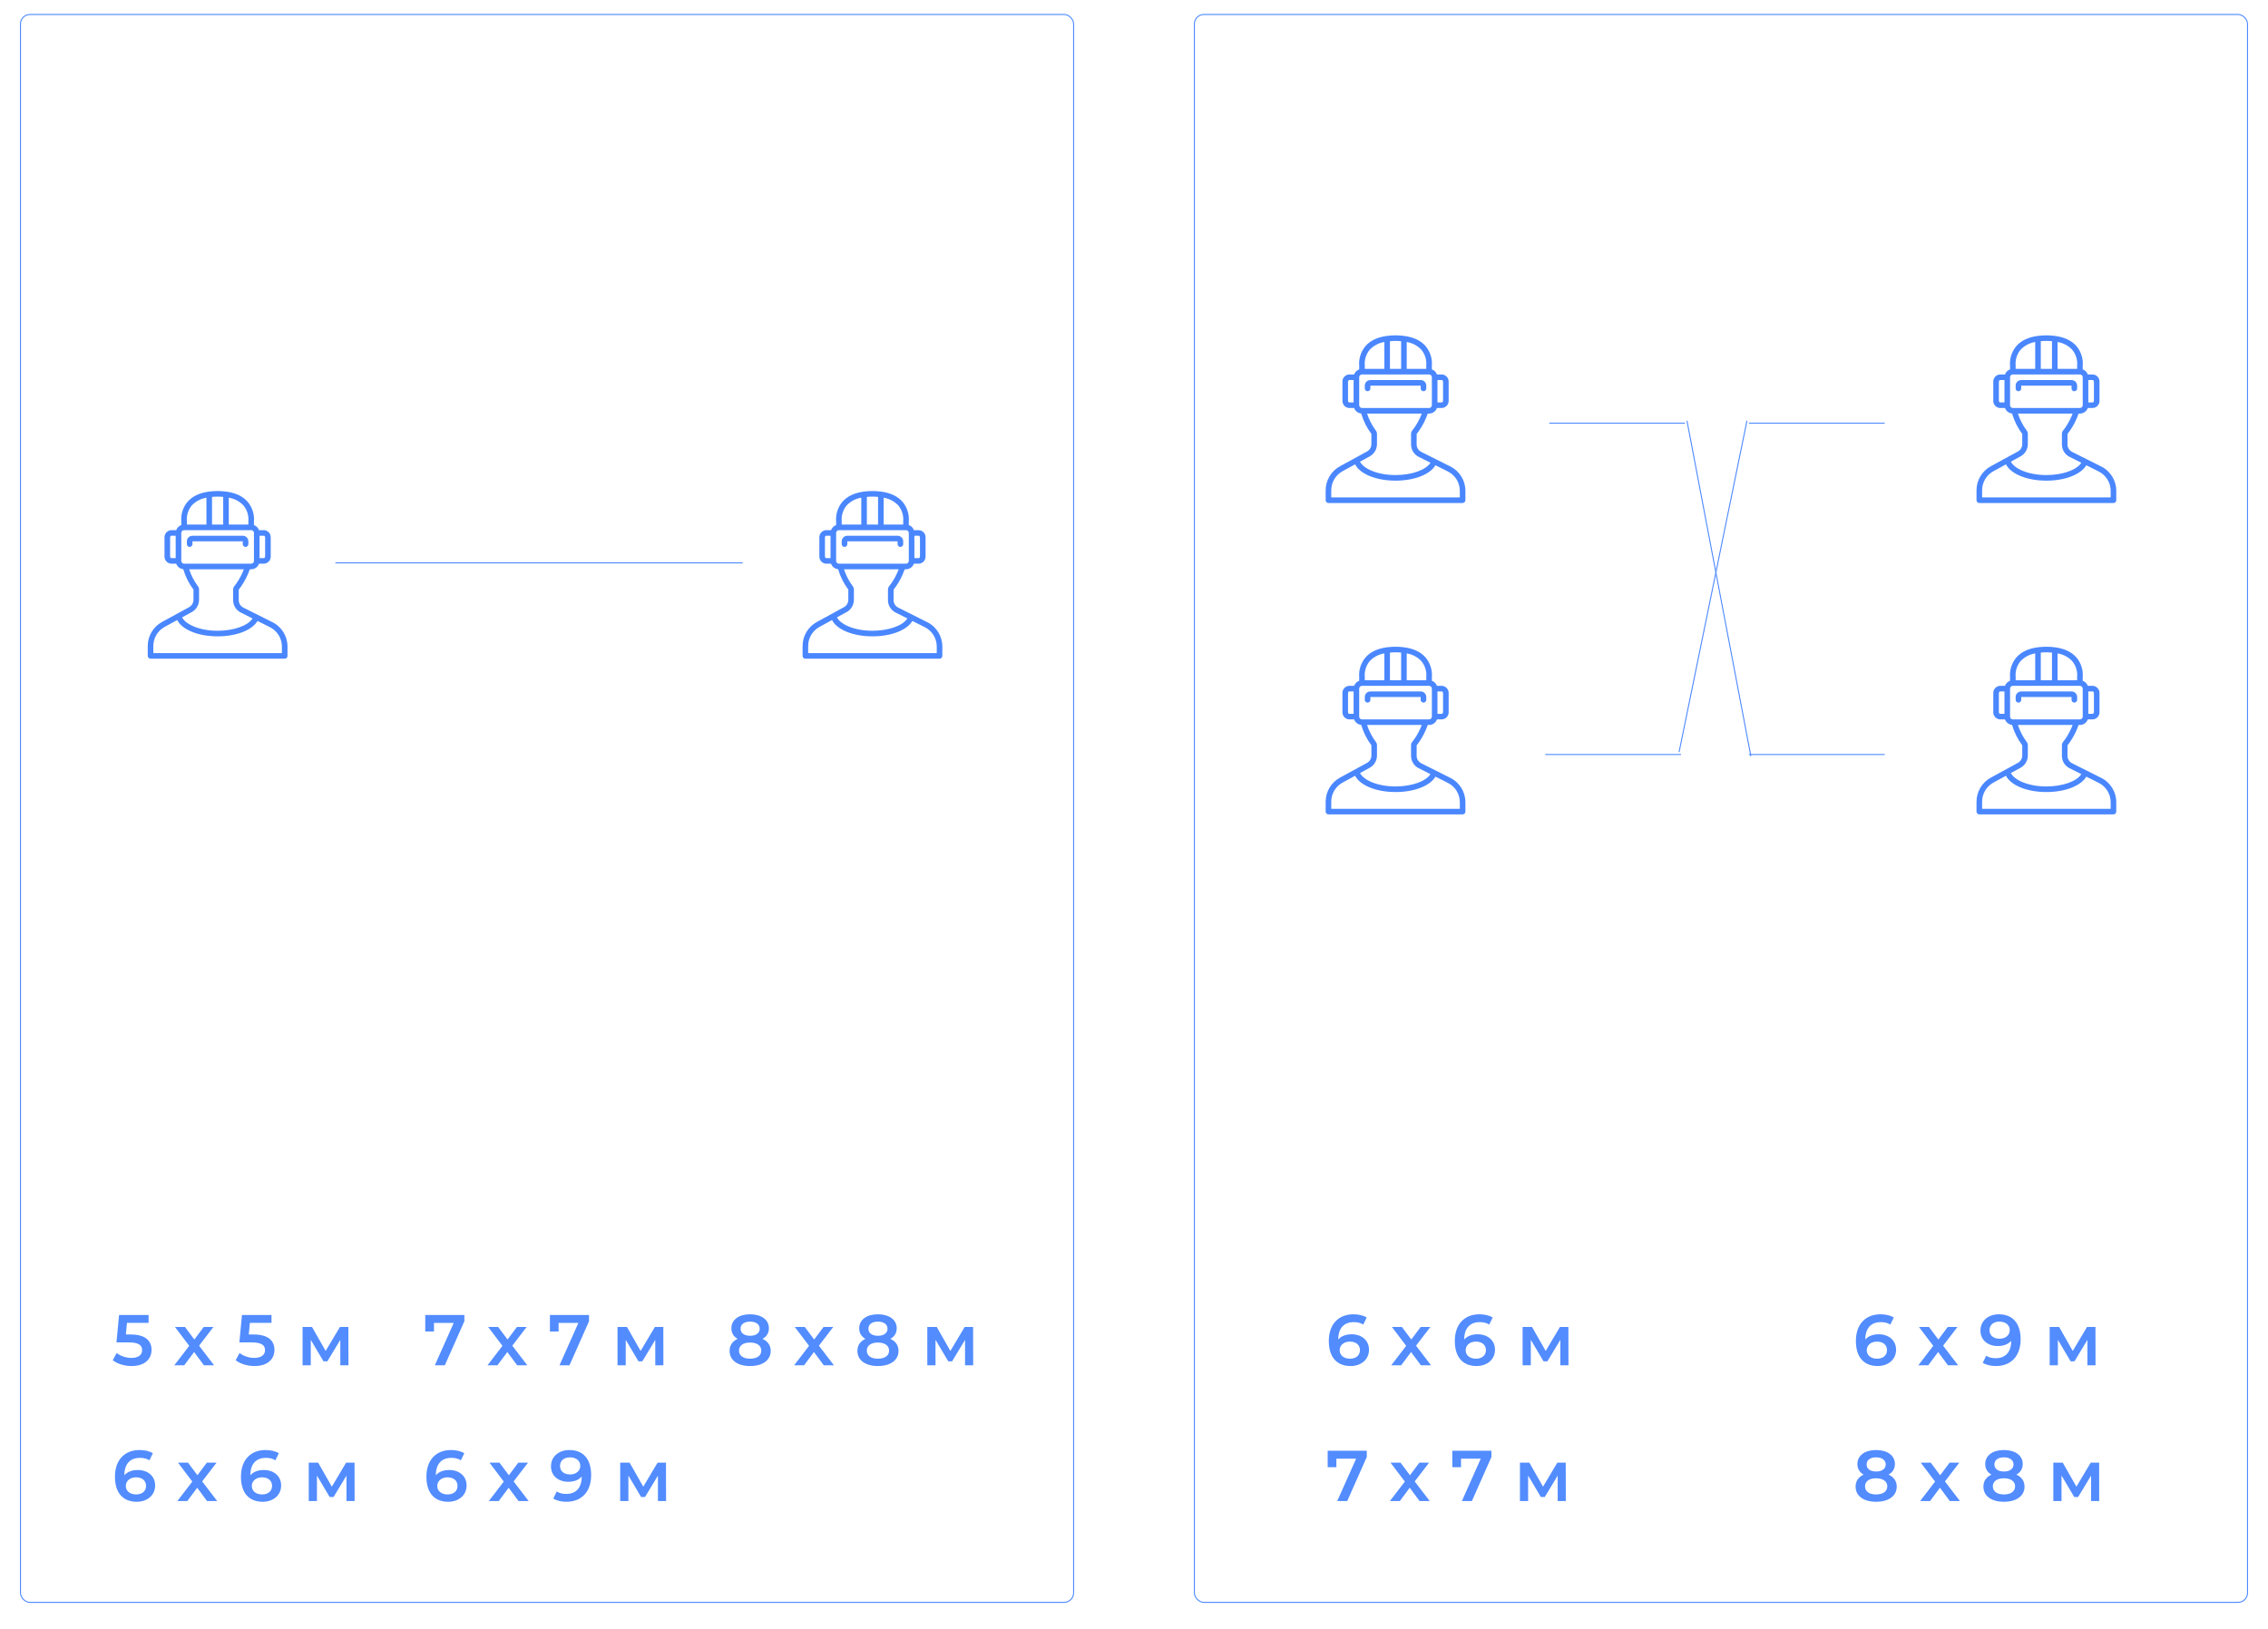 <?xml version="1.0" encoding="UTF-8"?> <svg xmlns="http://www.w3.org/2000/svg" width="2272" height="1632" viewBox="0 0 2272 1632" fill="none"> <g filter="url(#filter0_d)"> <rect x="1196.5" y="12.5" width="1055" height="1591" rx="9.5" stroke="#4A87FF"></rect> </g> <path d="M1330.02 1453.6V1470.09H1338.73V1461.52H1358.53L1339.59 1504H1349.6L1369.18 1459.86V1453.6H1330.02ZM1432.24 1504L1417.19 1484.34L1431.59 1465.55H1421.87L1412.44 1478.15L1403.01 1465.55H1393L1407.33 1484.49L1392.35 1504H1402.29L1412.22 1490.68L1422.09 1504H1432.24ZM1454.89 1453.6V1470.09H1463.6V1461.52H1483.4L1464.47 1504H1474.48L1494.06 1459.86V1453.6H1454.89ZM1568.56 1504L1568.49 1465.55H1560.07L1545.74 1489.6L1532.06 1465.55H1522.63V1504H1530.83V1478.44L1543.58 1499.97H1547.47L1560.43 1478.51V1504H1568.56Z" fill="#528CFF"></path> <path d="M1891.86 1477.5C1895.96 1475.27 1898.26 1471.67 1898.26 1466.92C1898.26 1458.28 1890.63 1452.88 1879.4 1452.88C1868.24 1452.88 1860.68 1458.28 1860.68 1466.92C1860.68 1471.67 1862.91 1475.27 1866.94 1477.5C1861.76 1479.88 1858.88 1483.98 1858.88 1489.53C1858.88 1498.89 1866.87 1504.72 1879.4 1504.72C1891.93 1504.72 1900.06 1498.89 1900.06 1489.53C1900.06 1483.98 1897.11 1479.88 1891.86 1477.5ZM1879.4 1460.22C1885.16 1460.22 1889.05 1462.82 1889.05 1467.35C1889.05 1471.67 1885.38 1474.41 1879.4 1474.41C1873.5 1474.41 1869.9 1471.67 1869.9 1467.35C1869.9 1462.82 1873.64 1460.22 1879.4 1460.22ZM1879.4 1497.38C1872.49 1497.38 1868.31 1494.35 1868.31 1489.24C1868.31 1484.27 1872.49 1481.18 1879.4 1481.18C1886.31 1481.18 1890.63 1484.27 1890.63 1489.24C1890.63 1494.35 1886.31 1497.38 1879.4 1497.38ZM1963.4 1504L1948.36 1484.34L1962.76 1465.55H1953.04L1943.6 1478.15L1934.17 1465.55H1924.16L1938.49 1484.49L1923.52 1504H1933.45L1943.39 1490.68L1953.25 1504H1963.4ZM2019.9 1477.5C2024 1475.27 2026.3 1471.67 2026.3 1466.92C2026.3 1458.28 2018.67 1452.88 2007.44 1452.88C1996.28 1452.88 1988.72 1458.28 1988.72 1466.92C1988.72 1471.67 1990.95 1475.27 1994.98 1477.5C1989.8 1479.88 1986.92 1483.98 1986.92 1489.53C1986.92 1498.89 1994.91 1504.72 2007.44 1504.72C2019.97 1504.72 2028.1 1498.89 2028.1 1489.53C2028.1 1483.98 2025.15 1479.88 2019.9 1477.5ZM2007.44 1460.22C2013.2 1460.22 2017.09 1462.82 2017.09 1467.35C2017.09 1471.67 2013.42 1474.41 2007.44 1474.41C2001.54 1474.41 1997.94 1471.67 1997.94 1467.35C1997.94 1462.82 2001.68 1460.22 2007.44 1460.22ZM2007.44 1497.38C2000.53 1497.38 1996.35 1494.35 1996.35 1489.24C1996.35 1484.27 2000.53 1481.18 2007.44 1481.18C2014.35 1481.18 2018.67 1484.27 2018.67 1489.24C2018.67 1494.35 2014.35 1497.38 2007.44 1497.38ZM2102.89 1504L2102.82 1465.55H2094.39L2080.07 1489.6L2066.39 1465.55H2056.95V1504H2065.16V1478.44L2077.91 1499.97H2081.79L2094.75 1478.51V1504H2102.89Z" fill="#528CFF"></path> <path d="M1689.76 117.92C1689.76 123.36 1687.46 128.064 1682.85 132.032C1681.44 133.248 1679.9 134.464 1678.24 135.68L1657.6 150.56H1689.76V164H1637.92V145.76L1672.48 120.8V116C1672.48 112.16 1670.56 110.24 1666.72 110.24H1639.84V96.8H1670.56C1677.28 96.8 1682.14 98.336 1685.15 101.408C1688.22 104.416 1689.76 109.28 1689.76 116V117.92ZM1731.51 113.12H1749.27L1730.07 164H1710.87L1691.66 113.12H1709.43L1720.47 147.68L1731.51 113.12ZM1802.07 117.92C1802.07 123.36 1799.77 128.064 1795.16 132.032C1793.75 133.248 1792.22 134.464 1790.55 135.68L1769.91 150.56H1802.07V164H1750.23V145.76L1784.79 120.8V116C1784.79 112.16 1782.87 110.24 1779.03 110.24H1752.15V96.8H1782.87C1789.59 96.8 1794.46 98.336 1797.46 101.408C1800.54 104.416 1802.07 109.28 1802.07 116V117.92Z" fill="white"></path> <path d="M1354.06 1336.9C1348.45 1336.9 1343.62 1338.62 1340.6 1342.15V1342.08C1340.6 1330.63 1346.58 1324.73 1356.08 1324.73C1359.61 1324.73 1362.92 1325.38 1365.66 1327.18L1369.11 1320.12C1365.73 1317.96 1360.9 1316.88 1355.86 1316.88C1341.25 1316.88 1331.17 1326.38 1331.17 1343.66C1331.17 1359.86 1339.23 1368.72 1352.98 1368.72C1363.28 1368.72 1371.42 1362.38 1371.42 1352.38C1371.42 1342.94 1364 1336.9 1354.06 1336.9ZM1352.48 1361.38C1345.78 1361.38 1342.04 1357.63 1342.04 1352.88C1342.04 1347.91 1346.22 1344.24 1352.26 1344.24C1358.38 1344.24 1362.34 1347.55 1362.34 1352.81C1362.34 1358.06 1358.31 1361.38 1352.48 1361.38ZM1433.58 1368L1418.53 1348.34L1432.93 1329.55H1423.21L1413.78 1342.15L1404.34 1329.55H1394.34L1408.66 1348.49L1393.69 1368H1403.62L1413.56 1354.68L1423.42 1368H1433.58ZM1480.27 1336.9C1474.66 1336.9 1469.83 1338.62 1466.81 1342.15V1342.08C1466.81 1330.63 1472.79 1324.73 1482.29 1324.73C1485.82 1324.73 1489.13 1325.38 1491.87 1327.18L1495.32 1320.12C1491.94 1317.96 1487.11 1316.88 1482.07 1316.88C1467.46 1316.88 1457.38 1326.38 1457.38 1343.66C1457.38 1359.86 1465.44 1368.72 1479.19 1368.72C1489.49 1368.72 1497.63 1362.38 1497.63 1352.38C1497.63 1342.94 1490.21 1336.9 1480.27 1336.9ZM1478.69 1361.38C1471.99 1361.38 1468.25 1357.63 1468.25 1352.88C1468.25 1347.91 1472.43 1344.24 1478.47 1344.24C1484.59 1344.24 1488.55 1347.55 1488.55 1352.81C1488.55 1358.06 1484.52 1361.38 1478.69 1361.38ZM1571.23 1368L1571.16 1329.55H1562.74L1548.41 1353.6L1534.73 1329.55H1525.3V1368H1533.51V1342.44L1546.25 1363.97H1550.14L1563.1 1342.51V1368H1571.23Z" fill="#528CFF"></path> <path d="M1882.06 1336.9C1876.45 1336.9 1871.62 1338.62 1868.6 1342.15V1342.08C1868.6 1330.63 1874.58 1324.73 1884.08 1324.73C1887.61 1324.73 1890.92 1325.38 1893.66 1327.18L1897.11 1320.12C1893.73 1317.96 1888.9 1316.88 1883.86 1316.88C1869.25 1316.88 1859.17 1326.38 1859.17 1343.66C1859.17 1359.86 1867.23 1368.72 1880.98 1368.72C1891.28 1368.72 1899.42 1362.38 1899.42 1352.38C1899.42 1342.94 1892 1336.9 1882.06 1336.9ZM1880.48 1361.38C1873.78 1361.38 1870.04 1357.63 1870.04 1352.88C1870.04 1347.91 1874.22 1344.24 1880.26 1344.24C1886.38 1344.24 1890.34 1347.55 1890.34 1352.81C1890.34 1358.06 1886.31 1361.38 1880.48 1361.38ZM1961.58 1368L1946.53 1348.34L1960.93 1329.55H1951.21L1941.78 1342.15L1932.34 1329.55H1922.34L1936.66 1348.49L1921.69 1368H1931.62L1941.56 1354.68L1951.42 1368H1961.58ZM2002.37 1316.88C1992.07 1316.88 1983.94 1323.22 1983.94 1333.22C1983.94 1342.66 1991.35 1348.7 2001.29 1348.7C2006.91 1348.7 2011.73 1346.98 2014.75 1343.45V1343.52C2014.75 1354.97 2008.78 1360.87 1999.27 1360.87C1995.75 1360.87 1992.43 1360.22 1989.7 1358.42L1986.24 1365.48C1989.63 1367.64 1994.45 1368.72 1999.49 1368.72C2014.11 1368.72 2024.19 1359.22 2024.19 1341.94C2024.19 1325.74 2016.12 1316.88 2002.37 1316.88ZM2003.09 1341.36C1996.97 1341.36 1993.01 1338.05 1993.01 1332.79C1993.01 1327.54 1997.04 1324.22 2002.87 1324.22C2009.57 1324.22 2013.31 1327.97 2013.31 1332.72C2013.31 1337.69 2009.14 1341.36 2003.09 1341.36ZM2099.23 1368L2099.16 1329.55H2090.74L2076.41 1353.6L2062.73 1329.55H2053.3V1368H2061.51V1342.44L2074.25 1363.97H2078.14L2091.1 1342.51V1368H2099.23Z" fill="#528CFF"></path> <g filter="url(#filter1_d)"> <line x1="1552" y1="422" x2="1688" y2="422" stroke="#4A87FF"></line> </g> <g filter="url(#filter2_d)"> <line x1="1548" y1="754" x2="1684" y2="754" stroke="#4A87FF"></line> </g> <g filter="url(#filter3_d)"> <line x1="1752" y1="422" x2="1888" y2="422" stroke="#4A87FF"></line> </g> <g filter="url(#filter4_d)"> <line x1="1752" y1="754" x2="1888" y2="754" stroke="#4A87FF"></line> </g> <g filter="url(#filter5_d)"> <line x1="1689.96" y1="419.626" x2="1753.96" y2="755.626" stroke="#4A87FF"></line> </g> <g filter="url(#filter6_d)"> <line x1="1682.04" y1="751.599" x2="1750.04" y2="419.599" stroke="#4A87FF"></line> </g> <path d="M1452.9 467.395L1423.72 452.746C1420.92 451.318 1419.14 448.436 1419.14 445.285L1419.18 434.76C1419.85 433.915 1420.58 432.953 1421.37 431.837C1425.14 426.474 1428.13 420.603 1430.26 414.4H1431.6C1435.15 414.389 1438.3 412.146 1439.48 408.8H1444.59C1448.49 408.516 1451.44 405.144 1451.2 401.239V382.76C1451.44 378.856 1448.49 375.484 1444.59 375.2H1439.48C1438.64 372.828 1436.77 370.961 1434.4 370.116V366.535C1434.99 359.339 1432.7 352.204 1428.04 346.694C1423.18 341.162 1415.94 337.786 1406.5 336.553C1406.46 336.552 1406.44 336.533 1406.4 336.533L1406.37 336.539C1400.81 335.82 1395.19 335.82 1389.63 336.539L1389.6 336.533C1389.57 336.533 1389.54 336.551 1389.51 336.552C1380.05 337.784 1372.8 341.163 1367.95 346.7C1363.28 352.209 1361 359.345 1361.6 366.538V370.116C1359.23 370.962 1357.36 372.828 1356.52 375.2H1351.41C1347.51 375.484 1344.56 378.856 1344.8 382.761V401.24C1344.56 405.145 1347.51 408.516 1351.41 408.8H1356.52C1357.61 411.858 1360.37 414.009 1363.6 414.319C1365.75 421.687 1369.21 428.608 1373.81 434.755V444.976C1373.81 448.063 1372.12 450.904 1369.41 452.378L1342.22 467.244C1333.45 472.059 1327.99 481.277 1328 491.288V501.2C1328 501.942 1328.29 502.655 1328.82 503.18C1329.34 503.705 1330.06 504 1330.8 504H1465.2C1465.94 504 1466.65 503.705 1467.18 503.18C1467.7 502.655 1468 501.943 1468 501.2V491.875C1468.04 481.507 1462.19 472.016 1452.9 467.395ZM1440 380.8H1444.59C1444.94 380.8 1445.6 381.563 1445.6 382.76V401.239C1445.6 402.437 1444.94 403.2 1444.59 403.2H1440V380.8ZM1356 403.2H1351.41C1351.06 403.2 1350.4 402.437 1350.4 401.239V382.76C1350.4 381.563 1351.06 380.8 1351.41 380.8H1356V403.2ZM1409.2 342.674C1414.76 343.572 1419.88 346.261 1423.78 350.331C1427.44 354.702 1429.25 360.329 1428.82 366.015C1428.81 366.136 1428.8 366.257 1428.8 366.379V369.6H1409.2V342.674ZM1392.4 341.867C1394.19 341.709 1396.03 341.6 1398 341.6C1399.97 341.6 1401.81 341.709 1403.6 341.867V369.6H1392.4V341.867H1392.4ZM1372.21 350.336C1376.11 346.261 1381.23 343.57 1386.8 342.673V369.6H1367.2V366.379C1367.2 366.26 1367.19 366.141 1367.18 366.023C1366.74 360.338 1368.55 354.709 1372.21 350.336ZM1361.6 406V378C1361.6 376.454 1362.85 375.201 1364.4 375.2H1431.6C1433.14 375.202 1434.4 376.454 1434.4 378V406C1434.4 407.545 1433.14 408.798 1431.6 408.8H1364.4C1362.85 408.798 1361.6 407.545 1361.6 406ZM1372.09 457.294C1376.61 454.841 1379.41 450.113 1379.41 444.975V434.754C1379.41 433.527 1379 432.334 1378.26 431.358C1374.43 426.223 1371.46 420.494 1369.48 414.4H1424.28C1422.39 419.43 1419.88 424.201 1416.8 428.599C1416.08 429.616 1415.4 430.502 1414.83 431.227C1414 432.225 1413.54 433.484 1413.54 434.784V445.284C1413.51 450.564 1416.49 455.4 1421.22 457.753L1432.98 463.66C1428.53 470.823 1414.26 475.999 1398 475.999C1379.32 475.999 1365.79 469.346 1362.43 462.575L1372.09 457.294ZM1333.6 498.399V491.287C1333.59 483.323 1337.93 475.988 1344.91 472.155L1357.51 465.269C1362.36 474.905 1378.46 481.599 1398 481.599C1416.88 481.599 1432.59 475.384 1437.99 466.174L1450.39 472.398C1457.78 476.076 1462.43 483.627 1462.4 491.875V498.399H1333.6Z" fill="#4A87FF"></path> <path d="M1423.2 380.8H1372.8C1369.71 380.803 1367.2 383.309 1367.2 386.4V389.2C1367.2 390.746 1368.45 392 1370 392C1371.55 392 1372.8 390.746 1372.8 389.2V386.4H1423.2V389.2C1423.2 390.746 1424.45 392 1426 392C1427.55 392 1428.8 390.746 1428.8 389.2V386.4C1428.8 383.309 1426.29 380.803 1423.2 380.8Z" fill="#4A87FF"></path> <path d="M2104.9 467.395L2075.72 452.746C2072.92 451.318 2071.14 448.436 2071.14 445.285L2071.18 434.76C2071.85 433.915 2072.58 432.953 2073.37 431.837C2077.14 426.474 2080.13 420.603 2082.26 414.4H2083.6C2087.15 414.389 2090.3 412.146 2091.48 408.8H2096.59C2100.49 408.516 2103.44 405.144 2103.2 401.239V382.76C2103.44 378.856 2100.49 375.484 2096.59 375.2H2091.48C2090.64 372.828 2088.77 370.961 2086.4 370.116V366.535C2086.99 359.339 2084.7 352.204 2080.04 346.694C2075.18 341.162 2067.94 337.786 2058.5 336.553C2058.46 336.552 2058.44 336.533 2058.4 336.533L2058.37 336.539C2052.81 335.82 2047.19 335.82 2041.63 336.539L2041.6 336.533C2041.57 336.533 2041.54 336.551 2041.51 336.552C2032.05 337.784 2024.8 341.163 2019.95 346.7C2015.28 352.209 2013 359.345 2013.6 366.538V370.116C2011.23 370.962 2009.36 372.828 2008.52 375.2H2003.41C1999.51 375.484 1996.56 378.856 1996.8 382.761V401.24C1996.56 405.145 1999.51 408.516 2003.41 408.8H2008.52C2009.61 411.858 2012.37 414.009 2015.6 414.319C2017.75 421.687 2021.21 428.608 2025.81 434.755V444.976C2025.81 448.063 2024.12 450.904 2021.41 452.378L1994.22 467.244C1985.45 472.059 1979.99 481.277 1980 491.288V501.2C1980 501.942 1980.29 502.655 1980.82 503.18C1981.34 503.705 1982.06 504 1982.8 504H2117.2C2117.94 504 2118.65 503.705 2119.18 503.18C2119.7 502.655 2120 501.943 2120 501.2V491.875C2120.04 481.507 2114.19 472.016 2104.9 467.395ZM2092 380.8H2096.59C2096.94 380.8 2097.6 381.563 2097.6 382.76V401.239C2097.6 402.437 2096.94 403.2 2096.59 403.2H2092V380.8ZM2008 403.2H2003.41C2003.06 403.2 2002.4 402.437 2002.4 401.239V382.76C2002.4 381.563 2003.06 380.8 2003.41 380.8H2008V403.2ZM2061.2 342.674C2066.76 343.572 2071.88 346.261 2075.78 350.331C2079.44 354.702 2081.25 360.329 2080.82 366.015C2080.81 366.136 2080.8 366.257 2080.8 366.379V369.6H2061.2V342.674ZM2044.4 341.867C2046.19 341.709 2048.03 341.6 2050 341.6C2051.97 341.6 2053.81 341.709 2055.6 341.867V369.6H2044.4V341.867H2044.4ZM2024.21 350.336C2028.11 346.261 2033.23 343.57 2038.8 342.673V369.6H2019.2V366.379C2019.2 366.26 2019.19 366.141 2019.18 366.023C2018.74 360.338 2020.55 354.709 2024.21 350.336ZM2013.6 406V378C2013.6 376.454 2014.85 375.201 2016.4 375.2H2083.6C2085.14 375.202 2086.4 376.454 2086.4 378V406C2086.4 407.545 2085.14 408.798 2083.6 408.8H2016.4C2014.85 408.798 2013.6 407.545 2013.6 406ZM2024.09 457.294C2028.61 454.841 2031.41 450.113 2031.41 444.975V434.754C2031.41 433.527 2031 432.334 2030.26 431.358C2026.43 426.223 2023.46 420.494 2021.48 414.4H2076.28C2074.39 419.43 2071.88 424.201 2068.8 428.599C2068.08 429.616 2067.4 430.502 2066.83 431.227C2066 432.225 2065.54 433.484 2065.54 434.784V445.284C2065.51 450.564 2068.49 455.4 2073.22 457.753L2084.98 463.66C2080.53 470.823 2066.26 475.999 2050 475.999C2031.32 475.999 2017.79 469.346 2014.43 462.575L2024.09 457.294ZM1985.6 498.399V491.287C1985.59 483.323 1989.93 475.988 1996.91 472.155L2009.51 465.269C2014.36 474.905 2030.46 481.599 2050 481.599C2068.88 481.599 2084.59 475.384 2089.99 466.174L2102.39 472.398C2109.78 476.076 2114.43 483.627 2114.4 491.875V498.399H1985.6Z" fill="#4A87FF"></path> <path d="M2075.2 380.8H2024.8C2021.71 380.803 2019.2 383.309 2019.2 386.4V389.2C2019.2 390.746 2020.45 392 2022 392C2023.55 392 2024.8 390.746 2024.8 389.2V386.4H2075.2V389.2C2075.2 390.746 2076.45 392 2078 392C2079.55 392 2080.8 390.746 2080.8 389.2V386.4C2080.8 383.309 2078.29 380.803 2075.2 380.8Z" fill="#4A87FF"></path> <path d="M1452.9 779.395L1423.72 764.746C1420.92 763.318 1419.14 760.436 1419.14 757.285L1419.18 746.76C1419.85 745.915 1420.58 744.953 1421.37 743.837C1425.14 738.474 1428.13 732.603 1430.26 726.4H1431.6C1435.15 726.389 1438.3 724.146 1439.48 720.8H1444.59C1448.49 720.516 1451.44 717.144 1451.2 713.239V694.76C1451.44 690.856 1448.49 687.484 1444.59 687.2H1439.48C1438.64 684.828 1436.77 682.961 1434.4 682.116V678.535C1434.99 671.339 1432.7 664.204 1428.04 658.694C1423.18 653.162 1415.94 649.786 1406.5 648.553C1406.46 648.552 1406.44 648.533 1406.4 648.533L1406.37 648.539C1400.81 647.82 1395.19 647.82 1389.63 648.539L1389.6 648.533C1389.57 648.533 1389.54 648.551 1389.51 648.552C1380.05 649.784 1372.8 653.163 1367.95 658.7C1363.28 664.209 1361 671.345 1361.6 678.538V682.116C1359.23 682.962 1357.36 684.828 1356.52 687.2H1351.41C1347.51 687.484 1344.56 690.856 1344.8 694.761V713.24C1344.56 717.145 1347.51 720.516 1351.41 720.8H1356.52C1357.61 723.858 1360.37 726.009 1363.6 726.319C1365.75 733.687 1369.21 740.608 1373.81 746.755V756.976C1373.81 760.063 1372.12 762.904 1369.41 764.378L1342.22 779.244C1333.45 784.059 1327.99 793.277 1328 803.288V813.2C1328 813.942 1328.29 814.655 1328.82 815.18C1329.34 815.705 1330.06 816 1330.8 816H1465.2C1465.94 816 1466.65 815.705 1467.18 815.18C1467.7 814.655 1468 813.943 1468 813.2V803.875C1468.04 793.507 1462.19 784.016 1452.9 779.395ZM1440 692.8H1444.59C1444.94 692.8 1445.6 693.563 1445.6 694.76V713.239C1445.6 714.437 1444.94 715.2 1444.59 715.2H1440V692.8ZM1356 715.2H1351.41C1351.06 715.2 1350.4 714.437 1350.4 713.239V694.76C1350.4 693.563 1351.06 692.8 1351.41 692.8H1356V715.2ZM1409.2 654.674C1414.76 655.572 1419.88 658.261 1423.78 662.331C1427.44 666.702 1429.25 672.329 1428.82 678.015C1428.81 678.136 1428.8 678.257 1428.8 678.379V681.6H1409.2V654.674ZM1392.4 653.867C1394.19 653.709 1396.03 653.6 1398 653.6C1399.97 653.6 1401.81 653.709 1403.6 653.867V681.6H1392.4V653.867H1392.4ZM1372.21 662.336C1376.11 658.261 1381.23 655.57 1386.8 654.673V681.6H1367.2V678.379C1367.2 678.26 1367.19 678.141 1367.18 678.023C1366.74 672.338 1368.55 666.709 1372.21 662.336ZM1361.6 718V690C1361.6 688.454 1362.85 687.201 1364.4 687.2H1431.6C1433.14 687.202 1434.4 688.454 1434.4 690V718C1434.4 719.545 1433.14 720.798 1431.6 720.8H1364.4C1362.85 720.798 1361.6 719.545 1361.6 718ZM1372.09 769.294C1376.61 766.841 1379.41 762.113 1379.41 756.975V746.754C1379.41 745.527 1379 744.334 1378.26 743.358C1374.43 738.223 1371.46 732.494 1369.48 726.4H1424.28C1422.39 731.43 1419.88 736.201 1416.8 740.599C1416.08 741.616 1415.4 742.502 1414.83 743.227C1414 744.225 1413.54 745.484 1413.54 746.784V757.284C1413.51 762.564 1416.49 767.4 1421.22 769.753L1432.98 775.66C1428.53 782.823 1414.26 787.999 1398 787.999C1379.32 787.999 1365.79 781.346 1362.43 774.575L1372.09 769.294ZM1333.6 810.399V803.287C1333.59 795.323 1337.93 787.988 1344.91 784.155L1357.51 777.269C1362.36 786.905 1378.46 793.599 1398 793.599C1416.88 793.599 1432.59 787.384 1437.99 778.174L1450.39 784.398C1457.78 788.076 1462.43 795.627 1462.4 803.875V810.399H1333.6Z" fill="#4A87FF"></path> <path d="M1423.2 692.8H1372.8C1369.71 692.803 1367.2 695.309 1367.2 698.4V701.2C1367.2 702.746 1368.45 704 1370 704C1371.55 704 1372.8 702.746 1372.8 701.2V698.4H1423.2V701.2C1423.2 702.746 1424.45 704 1426 704C1427.55 704 1428.8 702.746 1428.8 701.2V698.4C1428.8 695.309 1426.29 692.803 1423.2 692.8Z" fill="#4A87FF"></path> <path d="M2104.9 779.395L2075.72 764.746C2072.92 763.318 2071.14 760.436 2071.14 757.285L2071.18 746.76C2071.85 745.915 2072.58 744.953 2073.37 743.837C2077.14 738.474 2080.13 732.603 2082.26 726.4H2083.6C2087.15 726.389 2090.3 724.146 2091.48 720.8H2096.59C2100.49 720.516 2103.44 717.144 2103.2 713.239V694.76C2103.44 690.856 2100.49 687.484 2096.59 687.2H2091.48C2090.64 684.828 2088.77 682.961 2086.4 682.116V678.535C2086.99 671.339 2084.7 664.204 2080.04 658.694C2075.18 653.162 2067.94 649.786 2058.5 648.553C2058.46 648.552 2058.44 648.533 2058.4 648.533L2058.37 648.539C2052.81 647.82 2047.19 647.82 2041.63 648.539L2041.6 648.533C2041.57 648.533 2041.54 648.551 2041.51 648.552C2032.05 649.784 2024.8 653.163 2019.95 658.7C2015.28 664.209 2013 671.345 2013.6 678.538V682.116C2011.23 682.962 2009.36 684.828 2008.52 687.2H2003.41C1999.51 687.484 1996.56 690.856 1996.8 694.761V713.24C1996.56 717.145 1999.51 720.516 2003.41 720.8H2008.52C2009.61 723.858 2012.37 726.009 2015.6 726.319C2017.75 733.687 2021.21 740.608 2025.81 746.755V756.976C2025.81 760.063 2024.12 762.904 2021.41 764.378L1994.22 779.244C1985.45 784.059 1979.99 793.277 1980 803.288V813.2C1980 813.942 1980.29 814.655 1980.82 815.18C1981.34 815.705 1982.06 816 1982.8 816H2117.2C2117.94 816 2118.65 815.705 2119.18 815.18C2119.7 814.655 2120 813.943 2120 813.2V803.875C2120.04 793.507 2114.19 784.016 2104.9 779.395ZM2092 692.8H2096.59C2096.94 692.8 2097.6 693.563 2097.6 694.76V713.239C2097.6 714.437 2096.94 715.2 2096.59 715.2H2092V692.8ZM2008 715.2H2003.41C2003.06 715.2 2002.4 714.437 2002.4 713.239V694.76C2002.4 693.563 2003.06 692.8 2003.41 692.8H2008V715.2ZM2061.2 654.674C2066.76 655.572 2071.88 658.261 2075.78 662.331C2079.44 666.702 2081.25 672.329 2080.82 678.015C2080.81 678.136 2080.8 678.257 2080.8 678.379V681.6H2061.2V654.674ZM2044.4 653.867C2046.19 653.709 2048.03 653.6 2050 653.6C2051.97 653.6 2053.81 653.709 2055.6 653.867V681.6H2044.4V653.867H2044.4ZM2024.21 662.336C2028.11 658.261 2033.23 655.57 2038.8 654.673V681.6H2019.2V678.379C2019.2 678.26 2019.19 678.141 2019.18 678.023C2018.74 672.338 2020.55 666.709 2024.21 662.336ZM2013.6 718V690C2013.6 688.454 2014.85 687.201 2016.4 687.2H2083.6C2085.14 687.202 2086.4 688.454 2086.4 690V718C2086.4 719.545 2085.14 720.798 2083.6 720.8H2016.4C2014.85 720.798 2013.6 719.545 2013.6 718ZM2024.09 769.294C2028.61 766.841 2031.41 762.113 2031.41 756.975V746.754C2031.41 745.527 2031 744.334 2030.26 743.358C2026.43 738.223 2023.46 732.494 2021.48 726.4H2076.28C2074.39 731.43 2071.88 736.201 2068.8 740.599C2068.08 741.616 2067.4 742.502 2066.83 743.227C2066 744.225 2065.54 745.484 2065.54 746.784V757.284C2065.51 762.564 2068.49 767.4 2073.22 769.753L2084.98 775.66C2080.53 782.823 2066.26 787.999 2050 787.999C2031.32 787.999 2017.79 781.346 2014.43 774.575L2024.09 769.294ZM1985.6 810.399V803.287C1985.59 795.323 1989.93 787.988 1996.91 784.155L2009.51 777.269C2014.36 786.905 2030.46 793.599 2050 793.599C2068.88 793.599 2084.59 787.384 2089.99 778.174L2102.39 784.398C2109.78 788.076 2114.43 795.627 2114.4 803.875V810.399H1985.6Z" fill="#4A87FF"></path> <path d="M2075.2 692.8H2024.8C2021.71 692.803 2019.2 695.309 2019.2 698.4V701.2C2019.2 702.746 2020.45 704 2022 704C2023.55 704 2024.8 702.746 2024.8 701.2V698.4H2075.2V701.2C2075.2 702.746 2076.45 704 2078 704C2079.55 704 2080.8 702.746 2080.8 701.2V698.4C2080.8 695.309 2078.29 692.803 2075.2 692.8Z" fill="#4A87FF"></path> <path d="M1493.26 1188.8H1497.35V1221.28L1522.44 1188.8H1526.19V1228H1522.1V1195.58L1497.02 1228H1493.26V1188.8ZM1559.3 1202.07H1542.44V1228H1538.47V1198.54H1559.3V1202.07ZM1580.22 1198.32C1582.99 1198.32 1585.49 1198.95 1587.73 1200.22C1589.97 1201.46 1591.72 1203.21 1592.99 1205.49C1594.26 1207.77 1594.89 1210.36 1594.89 1213.27C1594.89 1216.22 1594.26 1218.83 1592.99 1221.11C1591.72 1223.39 1589.97 1225.16 1587.73 1226.43C1585.52 1227.66 1583.02 1228.28 1580.22 1228.28C1577.83 1228.28 1575.67 1227.79 1573.73 1226.82C1571.82 1225.82 1570.25 1224.36 1569.02 1222.46V1238.86H1565.05V1198.54H1568.85V1204.37C1570.05 1202.43 1571.62 1200.93 1573.56 1199.89C1575.54 1198.84 1577.76 1198.32 1580.22 1198.32ZM1579.94 1224.75C1582 1224.75 1583.86 1224.29 1585.54 1223.35C1587.22 1222.38 1588.53 1221.02 1589.46 1219.26C1590.43 1217.51 1590.92 1215.51 1590.92 1213.27C1590.92 1211.03 1590.43 1209.05 1589.46 1207.34C1588.53 1205.58 1587.22 1204.22 1585.54 1203.25C1583.86 1202.28 1582 1201.79 1579.94 1201.79C1577.85 1201.79 1575.97 1202.28 1574.29 1203.25C1572.64 1204.22 1571.34 1205.58 1570.37 1207.34C1569.43 1209.05 1568.97 1211.03 1568.97 1213.27C1568.97 1215.51 1569.43 1217.51 1570.37 1219.26C1571.34 1221.02 1572.64 1222.38 1574.29 1223.35C1575.97 1224.29 1577.85 1224.75 1579.94 1224.75ZM1615.59 1228.28C1612.75 1228.28 1610.19 1227.65 1607.92 1226.38C1605.64 1225.07 1603.85 1223.28 1602.54 1221C1601.23 1218.72 1600.58 1216.15 1600.58 1213.27C1600.58 1210.4 1601.23 1207.82 1602.54 1205.54C1603.85 1203.27 1605.64 1201.49 1607.92 1200.22C1610.19 1198.95 1612.75 1198.32 1615.59 1198.32C1618.43 1198.32 1620.98 1198.95 1623.26 1200.22C1625.54 1201.49 1627.31 1203.27 1628.58 1205.54C1629.89 1207.82 1630.54 1210.4 1630.54 1213.27C1630.54 1216.15 1629.89 1218.72 1628.58 1221C1627.31 1223.28 1625.54 1225.07 1623.26 1226.38C1620.98 1227.65 1618.43 1228.28 1615.59 1228.28ZM1615.59 1224.75C1617.68 1224.75 1619.55 1224.29 1621.19 1223.35C1622.87 1222.38 1624.18 1221.02 1625.11 1219.26C1626.04 1217.51 1626.51 1215.51 1626.51 1213.27C1626.51 1211.03 1626.04 1209.03 1625.11 1207.28C1624.18 1205.53 1622.87 1204.18 1621.19 1203.25C1619.55 1202.28 1617.68 1201.79 1615.59 1201.79C1613.5 1201.79 1611.61 1202.28 1609.93 1203.25C1608.29 1204.18 1606.98 1205.53 1606.01 1207.28C1605.08 1209.03 1604.61 1211.03 1604.61 1213.27C1604.61 1215.51 1605.08 1217.51 1606.01 1219.26C1606.98 1221.02 1608.29 1222.38 1609.93 1223.35C1611.61 1224.29 1613.5 1224.75 1615.59 1224.75ZM1657.8 1212.77C1661.79 1213.7 1663.79 1216.11 1663.79 1219.99C1663.79 1222.57 1662.84 1224.55 1660.93 1225.93C1659.03 1227.31 1656.19 1228 1652.42 1228H1639.04V1198.54H1652.03C1655.39 1198.54 1658.02 1199.2 1659.93 1200.5C1661.83 1201.81 1662.78 1203.68 1662.78 1206.1C1662.78 1207.71 1662.33 1209.09 1661.44 1210.25C1660.58 1211.37 1659.37 1212.21 1657.8 1212.77ZM1642.9 1211.65H1651.75C1654.03 1211.65 1655.76 1211.22 1656.96 1210.36C1658.19 1209.5 1658.81 1208.25 1658.81 1206.61C1658.81 1204.97 1658.19 1203.73 1656.96 1202.91C1655.76 1202.09 1654.03 1201.68 1651.75 1201.68H1642.9V1211.65ZM1652.25 1224.86C1654.79 1224.86 1656.7 1224.45 1657.97 1223.63C1659.24 1222.81 1659.87 1221.52 1659.87 1219.77C1659.87 1218.01 1659.29 1216.73 1658.13 1215.9C1656.98 1215.05 1655.15 1214.62 1652.65 1214.62H1642.9V1224.86H1652.25ZM1685.49 1208.96C1689.18 1209 1692 1209.82 1693.94 1211.42C1695.88 1213.03 1696.85 1215.34 1696.85 1218.37C1696.85 1221.5 1695.81 1223.91 1693.72 1225.59C1691.63 1227.27 1688.64 1228.09 1684.76 1228.06L1673.11 1228V1198.54H1677.09V1208.85L1685.49 1208.96ZM1701.78 1198.54H1705.76V1228H1701.78V1198.54ZM1684.53 1225.03C1687.26 1225.07 1689.31 1224.53 1690.69 1223.41C1692.11 1222.25 1692.82 1220.57 1692.82 1218.37C1692.82 1216.2 1692.13 1214.6 1690.75 1213.55C1689.37 1212.51 1687.3 1211.97 1684.53 1211.93L1677.09 1211.82V1224.92L1684.53 1225.03ZM1742.84 1214.5H1718.2C1718.42 1217.57 1719.6 1220.05 1721.73 1221.95C1723.85 1223.82 1726.54 1224.75 1729.79 1224.75C1731.62 1224.75 1733.3 1224.43 1734.83 1223.8C1736.36 1223.13 1737.69 1222.16 1738.81 1220.89L1741.05 1223.46C1739.74 1225.03 1738.1 1226.23 1736.12 1227.05C1734.18 1227.87 1732.03 1228.28 1729.68 1228.28C1726.65 1228.28 1723.97 1227.65 1721.61 1226.38C1719.3 1225.07 1717.49 1223.28 1716.18 1221C1714.88 1218.72 1714.22 1216.15 1714.22 1213.27C1714.22 1210.4 1714.84 1207.82 1716.07 1205.54C1717.34 1203.27 1719.06 1201.49 1721.22 1200.22C1723.42 1198.95 1725.89 1198.32 1728.61 1198.32C1731.34 1198.32 1733.78 1198.95 1735.95 1200.22C1738.12 1201.49 1739.81 1203.27 1741.05 1205.54C1742.28 1207.78 1742.89 1210.36 1742.89 1213.27L1742.84 1214.5ZM1728.61 1201.74C1725.78 1201.74 1723.39 1202.65 1721.45 1204.48C1719.54 1206.27 1718.46 1208.62 1718.2 1211.54H1739.09C1738.82 1208.62 1737.72 1206.27 1735.78 1204.48C1733.88 1202.65 1731.49 1201.74 1728.61 1201.74ZM1777.05 1214.9H1770.33V1228H1766.35V1198.54H1770.33V1211.48H1777.1L1787.46 1198.54H1791.78L1780.18 1212.82L1792.62 1228H1787.91L1777.05 1214.9ZM1808.48 1198.32C1812.32 1198.32 1815.27 1199.29 1817.33 1201.23C1819.38 1203.14 1820.41 1205.97 1820.41 1209.74V1228H1816.6V1223.41C1815.7 1224.94 1814.38 1226.13 1812.62 1226.99C1810.91 1227.85 1808.85 1228.28 1806.46 1228.28C1803.18 1228.28 1800.56 1227.5 1798.62 1225.93C1796.68 1224.36 1795.71 1222.29 1795.71 1219.71C1795.71 1217.21 1796.61 1215.19 1798.4 1213.66C1800.23 1212.13 1803.12 1211.37 1807.08 1211.37H1816.43V1209.58C1816.43 1207.04 1815.72 1205.11 1814.3 1203.81C1812.88 1202.46 1810.81 1201.79 1808.09 1201.79C1806.22 1201.79 1804.43 1202.11 1802.71 1202.74C1800.99 1203.34 1799.52 1204.18 1798.29 1205.26L1796.5 1202.3C1797.99 1201.03 1799.78 1200.06 1801.87 1199.38C1803.96 1198.67 1806.16 1198.32 1808.48 1198.32ZM1807.08 1225.14C1809.32 1225.14 1811.24 1224.64 1812.85 1223.63C1814.45 1222.59 1815.65 1221.09 1816.43 1219.15V1214.34H1807.19C1802.15 1214.34 1799.63 1216.09 1799.63 1219.6C1799.63 1221.32 1800.28 1222.68 1801.59 1223.69C1802.9 1224.66 1804.73 1225.14 1807.08 1225.14ZM1846.17 1198.32C1848.93 1198.32 1851.43 1198.95 1853.67 1200.22C1855.91 1201.46 1857.67 1203.21 1858.94 1205.49C1860.21 1207.77 1860.84 1210.36 1860.84 1213.27C1860.84 1216.22 1860.21 1218.83 1858.94 1221.11C1857.67 1223.39 1855.91 1225.16 1853.67 1226.43C1851.47 1227.66 1848.97 1228.28 1846.17 1228.28C1843.78 1228.28 1841.61 1227.79 1839.67 1226.82C1837.77 1225.82 1836.2 1224.36 1834.97 1222.46V1238.86H1830.99V1198.54H1834.8V1204.37C1835.99 1202.43 1837.56 1200.93 1839.5 1199.89C1841.48 1198.84 1843.7 1198.32 1846.17 1198.32ZM1845.89 1224.75C1847.94 1224.75 1849.81 1224.29 1851.49 1223.35C1853.17 1222.38 1854.47 1221.02 1855.41 1219.26C1856.38 1217.51 1856.86 1215.51 1856.86 1213.27C1856.86 1211.03 1856.38 1209.05 1855.41 1207.34C1854.47 1205.58 1853.17 1204.22 1851.49 1203.25C1849.81 1202.28 1847.94 1201.79 1845.89 1201.79C1843.8 1201.79 1841.91 1202.28 1840.23 1203.25C1838.59 1204.22 1837.28 1205.58 1836.31 1207.34C1835.38 1209.05 1834.91 1211.03 1834.91 1213.27C1834.91 1215.51 1835.38 1217.51 1836.31 1219.26C1837.28 1221.02 1838.59 1222.38 1840.23 1223.35C1841.91 1224.29 1843.8 1224.75 1845.89 1224.75ZM1889.01 1202.07H1877.86V1228H1873.89V1202.07H1862.74V1198.54H1889.01V1202.07ZM1907.13 1208.96C1910.83 1209 1913.65 1209.82 1915.59 1211.42C1917.53 1213.03 1918.5 1215.34 1918.5 1218.37C1918.5 1221.5 1917.46 1223.91 1915.37 1225.59C1913.27 1227.27 1910.29 1228.09 1906.41 1228.06L1894.76 1228V1198.54H1898.73V1208.85L1907.13 1208.96ZM1923.43 1198.54H1927.41V1228H1923.43V1198.54ZM1906.18 1225.03C1908.91 1225.07 1910.96 1224.53 1912.34 1223.41C1913.76 1222.25 1914.47 1220.57 1914.47 1218.37C1914.47 1216.2 1913.78 1214.6 1912.4 1213.55C1911.02 1212.51 1908.94 1211.97 1906.18 1211.93L1898.73 1211.82V1224.92L1906.18 1225.03Z" fill="white"></path> <g filter="url(#filter7_d)"> <rect x="20.5" y="12.5" width="1055" height="1591" rx="9.5" stroke="#4A87FF"></rect> </g> <path d="M495.84 164V111.68L484.8 115.52L480 104.48L497.76 96.8H513.12V164H495.84ZM557.786 113.12H575.546L556.346 164H537.146L517.946 113.12H535.706L546.746 147.68L557.786 113.12ZM590.434 164V111.68L579.394 115.52L574.594 104.48L592.354 96.8H607.714V164H590.434Z" fill="white"></path> <path d="M426.016 1317.6V1334.09H434.728V1325.52H454.528L435.592 1368H445.6L465.184 1323.86V1317.6H426.016ZM528.239 1368L513.191 1348.34L527.591 1329.55H517.871L508.439 1342.15L499.007 1329.55H488.999L503.327 1348.49L488.351 1368H498.287L508.223 1354.68L518.087 1368H528.239ZM550.891 1317.6V1334.09H559.603V1325.52H579.403L560.467 1368H570.475L590.059 1323.86V1317.6H550.891ZM664.562 1368L664.49 1329.55H656.066L641.738 1353.6L628.058 1329.55H618.626V1368H626.834V1342.44L639.578 1363.97H643.466L656.426 1342.51V1368H664.562Z" fill="#528CFF"></path> <path d="M763.856 1341.5C767.96 1339.27 770.264 1335.67 770.264 1330.92C770.264 1322.28 762.632 1316.88 751.4 1316.88C740.24 1316.88 732.68 1322.28 732.68 1330.92C732.68 1335.67 734.912 1339.27 738.944 1341.5C733.76 1343.88 730.88 1347.98 730.88 1353.53C730.88 1362.89 738.872 1368.72 751.4 1368.72C763.928 1368.72 772.064 1362.89 772.064 1353.53C772.064 1347.98 769.112 1343.88 763.856 1341.5ZM751.4 1324.22C757.16 1324.22 761.048 1326.82 761.048 1331.35C761.048 1335.67 757.376 1338.41 751.4 1338.41C745.496 1338.41 741.896 1335.67 741.896 1331.35C741.896 1326.82 745.64 1324.22 751.4 1324.22ZM751.4 1361.38C744.488 1361.38 740.312 1358.35 740.312 1353.24C740.312 1348.27 744.488 1345.18 751.4 1345.18C758.312 1345.18 762.632 1348.27 762.632 1353.24C762.632 1358.35 758.312 1361.38 751.4 1361.38ZM835.403 1368L820.355 1348.34L834.755 1329.55H825.035L815.603 1342.15L806.171 1329.55H796.163L810.491 1348.49L795.515 1368H805.451L815.387 1354.68L825.251 1368H835.403ZM891.895 1341.5C895.999 1339.27 898.303 1335.67 898.303 1330.92C898.303 1322.28 890.671 1316.88 879.439 1316.88C868.279 1316.88 860.719 1322.28 860.719 1330.92C860.719 1335.67 862.951 1339.27 866.983 1341.5C861.799 1343.88 858.919 1347.98 858.919 1353.53C858.919 1362.89 866.911 1368.72 879.439 1368.72C891.967 1368.72 900.103 1362.89 900.103 1353.53C900.103 1347.98 897.151 1343.88 891.895 1341.5ZM879.439 1324.22C885.199 1324.22 889.087 1326.82 889.087 1331.35C889.087 1335.67 885.415 1338.41 879.439 1338.41C873.535 1338.41 869.935 1335.67 869.935 1331.35C869.935 1326.82 873.679 1324.22 879.439 1324.22ZM879.439 1361.38C872.527 1361.38 868.351 1358.35 868.351 1353.24C868.351 1348.27 872.527 1345.18 879.439 1345.18C886.351 1345.18 890.671 1348.27 890.671 1353.24C890.671 1358.35 886.351 1361.38 879.439 1361.38ZM974.89 1368L974.818 1329.55H966.394L952.066 1353.6L938.386 1329.55H928.954V1368H937.162V1342.44L949.906 1363.97H953.794L966.754 1342.51V1368H974.89Z" fill="#528CFF"></path> <path d="M138.064 1472.9C132.448 1472.9 127.624 1474.62 124.6 1478.15V1478.08C124.6 1466.63 130.576 1460.73 140.08 1460.73C143.608 1460.73 146.92 1461.38 149.656 1463.18L153.112 1456.12C149.728 1453.96 144.904 1452.88 139.864 1452.88C125.248 1452.88 115.168 1462.38 115.168 1479.66C115.168 1495.86 123.232 1504.72 136.984 1504.72C147.28 1504.72 155.416 1498.38 155.416 1488.38C155.416 1478.94 148 1472.9 138.064 1472.9ZM136.48 1497.38C129.784 1497.38 126.04 1493.63 126.04 1488.88C126.04 1483.91 130.216 1480.24 136.264 1480.24C142.384 1480.24 146.344 1483.55 146.344 1488.81C146.344 1494.06 142.312 1497.38 136.48 1497.38ZM217.575 1504L202.527 1484.34L216.927 1465.55H207.207L197.775 1478.15L188.343 1465.55H178.335L192.663 1484.49L177.687 1504H187.623L197.559 1490.68L207.423 1504H217.575ZM264.275 1472.9C258.659 1472.9 253.835 1474.62 250.811 1478.15V1478.08C250.811 1466.63 256.787 1460.73 266.291 1460.73C269.819 1460.73 273.131 1461.38 275.867 1463.18L279.323 1456.12C275.939 1453.96 271.115 1452.88 266.075 1452.88C251.459 1452.88 241.379 1462.38 241.379 1479.66C241.379 1495.86 249.443 1504.72 263.195 1504.72C273.491 1504.72 281.627 1498.38 281.627 1488.38C281.627 1478.94 274.211 1472.9 264.275 1472.9ZM262.691 1497.38C255.995 1497.38 252.251 1493.63 252.251 1488.88C252.251 1483.91 256.427 1480.24 262.475 1480.24C268.595 1480.24 272.555 1483.55 272.555 1488.81C272.555 1494.06 268.523 1497.38 262.691 1497.38ZM355.234 1504L355.162 1465.55H346.738L332.41 1489.6L318.73 1465.55H309.298V1504H317.506V1478.44L330.25 1499.97H334.138L347.098 1478.51V1504H355.234Z" fill="#528CFF"></path> <path d="M450.064 1472.9C444.448 1472.9 439.624 1474.62 436.6 1478.15V1478.08C436.6 1466.63 442.576 1460.73 452.08 1460.73C455.608 1460.73 458.92 1461.38 461.656 1463.18L465.112 1456.12C461.728 1453.96 456.904 1452.88 451.864 1452.88C437.248 1452.88 427.168 1462.38 427.168 1479.66C427.168 1495.86 435.232 1504.72 448.984 1504.72C459.28 1504.72 467.416 1498.38 467.416 1488.38C467.416 1478.94 460 1472.9 450.064 1472.9ZM448.48 1497.38C441.784 1497.38 438.04 1493.63 438.04 1488.88C438.04 1483.91 442.216 1480.24 448.264 1480.24C454.384 1480.24 458.344 1483.55 458.344 1488.81C458.344 1494.06 454.312 1497.38 448.48 1497.38ZM529.575 1504L514.527 1484.34L528.927 1465.55H519.207L509.775 1478.15L500.343 1465.55H490.335L504.663 1484.49L489.687 1504H499.623L509.559 1490.68L519.423 1504H529.575ZM570.371 1452.88C560.075 1452.88 551.939 1459.22 551.939 1469.22C551.939 1478.66 559.355 1484.7 569.291 1484.7C574.907 1484.7 579.731 1482.98 582.755 1479.45V1479.52C582.755 1490.97 576.779 1496.87 567.275 1496.87C563.747 1496.87 560.435 1496.22 557.699 1494.42L554.243 1501.48C557.627 1503.64 562.451 1504.72 567.491 1504.72C582.107 1504.72 592.187 1495.22 592.187 1477.94C592.187 1461.74 584.123 1452.88 570.371 1452.88ZM571.091 1477.36C564.971 1477.36 561.011 1474.05 561.011 1468.79C561.011 1463.54 565.043 1460.22 570.875 1460.22C577.571 1460.22 581.315 1463.97 581.315 1468.72C581.315 1473.69 577.139 1477.36 571.091 1477.36ZM667.234 1504L667.162 1465.55H658.738L644.41 1489.6L630.73 1465.55H621.298V1504H629.506V1478.44L642.25 1499.97H646.138L659.098 1478.51V1504H667.234Z" fill="#528CFF"></path> <path d="M130.936 1337.11H126.112L127.192 1325.45H148.864V1317.6H119.272L116.68 1345.03H128.848C139.288 1345.03 142.384 1348.06 142.384 1352.88C142.384 1357.63 138.424 1360.58 131.728 1360.58C126.04 1360.58 120.568 1358.64 116.896 1355.62L112.936 1362.89C117.544 1366.56 124.744 1368.72 131.872 1368.72C145.408 1368.72 151.816 1361.38 151.816 1352.52C151.816 1343.59 145.84 1337.11 130.936 1337.11ZM214.481 1368L199.433 1348.34L213.833 1329.55H204.113L194.681 1342.15L185.249 1329.55H175.241L189.569 1348.49L174.593 1368H184.529L194.465 1354.68L204.329 1368H214.481ZM254.053 1337.11H249.229L250.309 1325.45H271.981V1317.6H242.389L239.797 1345.03H251.965C262.405 1345.03 265.501 1348.06 265.501 1352.88C265.501 1357.63 261.541 1360.58 254.845 1360.58C249.157 1360.58 243.685 1358.64 240.013 1355.62L236.053 1362.89C240.661 1366.56 247.861 1368.72 254.989 1368.72C268.525 1368.72 274.933 1361.38 274.933 1352.52C274.933 1343.59 268.957 1337.11 254.053 1337.11ZM349.047 1368L348.975 1329.55H340.551L326.223 1353.6L312.543 1329.55H303.111V1368H311.319V1342.44L324.063 1363.97H327.951L340.911 1342.51V1368H349.047Z" fill="#528CFF"></path> <g filter="url(#filter8_d)"> <line x1="744" y1="562" x2="336" y2="562" stroke="#4A87FF"></line> </g> <path d="M272.904 623.395L243.724 608.746C240.916 607.318 239.144 604.436 239.139 601.285L239.177 590.76C239.849 589.915 240.577 588.953 241.37 587.837C245.142 582.474 248.134 576.603 250.258 570.4H251.599C255.147 570.389 258.305 568.146 259.484 564.8H264.592C268.494 564.516 271.44 561.144 271.2 557.239V538.76C271.44 534.856 268.494 531.484 264.592 531.2H259.484C258.638 528.828 256.771 526.961 254.4 526.116V522.535C254.99 515.339 252.701 508.204 248.035 502.694C243.181 497.162 235.937 493.786 226.5 492.553C226.465 492.552 226.435 492.533 226.4 492.533L226.37 492.539C220.812 491.82 215.185 491.82 209.628 492.539L209.6 492.533C209.566 492.533 209.539 492.551 209.505 492.552C200.054 493.784 192.802 497.163 187.946 502.7C183.284 508.209 181.001 515.345 181.6 522.538V526.116C179.228 526.962 177.361 528.828 176.516 531.2H171.407C167.505 531.484 164.559 534.856 164.8 538.761V557.24C164.559 561.145 167.505 564.516 171.407 564.8H176.516C177.606 567.858 180.366 570.009 183.597 570.319C185.751 577.687 189.209 584.608 193.807 590.755V600.976C193.812 604.063 192.124 606.904 189.412 608.378L162.223 623.244C153.446 628.059 147.993 637.277 148 647.288V657.2C148 657.942 148.295 658.655 148.82 659.18C149.345 659.705 150.057 660 150.8 660H285.2C285.942 660 286.654 659.705 287.18 659.18C287.705 658.655 288 657.943 288 657.2V647.875C288.038 637.507 282.186 628.016 272.904 623.395ZM259.999 536.8H264.592C264.938 536.8 265.599 537.563 265.599 538.76V557.239C265.599 558.437 264.938 559.2 264.592 559.2H259.999V536.8ZM176 559.2H171.407C171.062 559.2 170.4 558.437 170.4 557.239V538.76C170.4 537.563 171.062 536.8 171.407 536.8H176V559.2ZM229.199 498.674C234.762 499.572 239.88 502.261 243.776 506.331C247.438 510.702 249.248 516.329 248.823 522.015C248.807 522.136 248.8 522.257 248.799 522.379V525.6H229.199V498.674ZM212.399 497.867C214.187 497.709 216.032 497.6 218 497.6C219.967 497.6 221.812 497.709 223.6 497.867V525.6H212.4V497.867H212.399ZM192.206 506.336C196.106 502.261 201.23 499.57 206.799 498.673V525.6H187.2V522.379C187.199 522.26 187.192 522.141 187.176 522.023C186.743 516.338 188.548 510.709 192.206 506.336ZM181.6 562V534C181.601 532.454 182.854 531.201 184.399 531.2H251.599C253.145 531.202 254.398 532.454 254.399 534V562C254.397 563.545 253.145 564.798 251.599 564.8H184.4C182.854 564.798 181.601 563.545 181.6 562ZM192.091 613.294C196.606 610.841 199.414 606.113 199.407 600.975V590.754C199.407 589.527 199.003 588.334 198.259 587.358C194.427 582.223 191.463 576.494 189.484 570.4H244.276C242.394 575.43 239.883 580.201 236.801 584.599C236.076 585.616 235.405 586.502 234.832 587.227C233.999 588.225 233.541 589.484 233.539 590.784V601.284C233.512 606.564 236.489 611.4 241.215 613.753L252.985 619.66C248.528 626.823 234.256 631.999 217.999 631.999C199.319 631.999 185.785 625.346 182.432 618.575L192.091 613.294ZM153.6 654.399V647.287C153.594 639.323 157.93 631.988 164.912 628.155L177.506 621.269C182.359 630.905 198.46 637.599 218 637.599C236.882 637.599 252.592 631.384 257.992 622.174L270.393 628.398C277.775 632.076 282.43 639.627 282.399 647.875V654.399H153.6Z" fill="#4A87FF"></path> <path d="M243.199 536.8H192.8C189.708 536.803 187.203 539.309 187.199 542.4V545.2C187.199 546.746 188.453 548 189.999 548C191.545 548 192.799 546.746 192.799 545.2V542.4H243.199V545.2C243.199 546.746 244.452 548 245.999 548C247.545 548 248.799 546.746 248.799 545.2V542.4C248.796 539.309 246.291 536.803 243.199 536.8Z" fill="#4A87FF"></path> <path d="M928.904 623.395L899.724 608.746C896.916 607.318 895.144 604.436 895.139 601.285L895.177 590.76C895.849 589.915 896.577 588.953 897.37 587.837C901.142 582.474 904.134 576.603 906.258 570.4H907.599C911.147 570.389 914.305 568.146 915.484 564.8H920.592C924.494 564.516 927.44 561.144 927.2 557.239V538.76C927.44 534.856 924.494 531.484 920.592 531.2H915.484C914.638 528.828 912.771 526.961 910.4 526.116V522.535C910.99 515.339 908.701 508.204 904.035 502.694C899.181 497.162 891.937 493.786 882.5 492.553C882.465 492.552 882.435 492.533 882.4 492.533L882.37 492.539C876.812 491.82 871.185 491.82 865.628 492.539L865.6 492.533C865.566 492.533 865.539 492.551 865.505 492.552C856.054 493.784 848.802 497.163 843.946 502.7C839.284 508.209 837.001 515.345 837.6 522.538V526.116C835.228 526.962 833.361 528.828 832.516 531.2H827.407C823.505 531.484 820.559 534.856 820.8 538.761V557.24C820.559 561.145 823.505 564.516 827.407 564.8H832.516C833.606 567.858 836.366 570.009 839.597 570.319C841.751 577.687 845.209 584.608 849.807 590.755V600.976C849.812 604.063 848.124 606.904 845.412 608.378L818.223 623.244C809.446 628.059 803.993 637.277 804 647.288V657.2C804 657.942 804.295 658.655 804.82 659.18C805.345 659.705 806.057 660 806.8 660H941.2C941.942 660 942.654 659.705 943.18 659.18C943.705 658.655 944 657.943 944 657.2V647.875C944.038 637.507 938.186 628.016 928.904 623.395ZM915.999 536.8H920.592C920.938 536.8 921.599 537.563 921.599 538.76V557.239C921.599 558.437 920.938 559.2 920.592 559.2H915.999V536.8ZM832 559.2H827.407C827.062 559.2 826.4 558.437 826.4 557.239V538.76C826.4 537.563 827.062 536.8 827.407 536.8H832V559.2ZM885.199 498.674C890.762 499.572 895.88 502.261 899.776 506.331C903.438 510.702 905.248 516.329 904.823 522.015C904.807 522.136 904.8 522.257 904.799 522.379V525.6H885.199V498.674ZM868.399 497.867C870.187 497.709 872.032 497.6 874 497.6C875.967 497.6 877.812 497.709 879.6 497.867V525.6H868.4V497.867H868.399ZM848.206 506.336C852.106 502.261 857.23 499.57 862.799 498.673V525.6H843.2V522.379C843.199 522.26 843.192 522.141 843.176 522.023C842.743 516.338 844.548 510.709 848.206 506.336ZM837.6 562V534C837.601 532.454 838.854 531.201 840.399 531.2H907.599C909.145 531.202 910.398 532.454 910.399 534V562C910.397 563.545 909.145 564.798 907.599 564.8H840.4C838.854 564.798 837.601 563.545 837.6 562ZM848.091 613.294C852.606 610.841 855.414 606.113 855.407 600.975V590.754C855.407 589.527 855.003 588.334 854.259 587.358C850.427 582.223 847.463 576.494 845.484 570.4H900.276C898.394 575.43 895.883 580.201 892.801 584.599C892.076 585.616 891.405 586.502 890.832 587.227C889.999 588.225 889.541 589.484 889.539 590.784V601.284C889.512 606.564 892.489 611.4 897.215 613.753L908.985 619.66C904.528 626.823 890.256 631.999 873.999 631.999C855.319 631.999 841.785 625.346 838.432 618.575L848.091 613.294ZM809.6 654.399V647.287C809.594 639.323 813.93 631.988 820.912 628.155L833.506 621.269C838.359 630.905 854.46 637.599 874 637.599C892.882 637.599 908.592 631.384 913.992 622.174L926.393 628.398C933.775 632.076 938.43 639.627 938.399 647.875V654.399H809.6Z" fill="#4A87FF"></path> <path d="M899.199 536.8H848.8C845.708 536.803 843.203 539.309 843.199 542.4V545.2C843.199 546.746 844.453 548 845.999 548C847.545 548 848.799 546.746 848.799 545.2V542.4H899.199V545.2C899.199 546.746 900.452 548 901.999 548C903.545 548 904.799 546.746 904.799 545.2V542.4C904.796 539.309 902.291 536.803 899.199 536.8Z" fill="#4A87FF"></path> <path d="M325.264 1200.8H329.352V1233.28L354.44 1200.8H358.192V1240H354.104V1207.58L329.016 1240H325.264V1200.8ZM391.301 1214.07H374.445V1240H370.469V1210.54H391.301V1214.07ZM412.223 1210.32C414.985 1210.32 417.487 1210.95 419.727 1212.22C421.967 1213.46 423.721 1215.21 424.991 1217.49C426.26 1219.77 426.895 1222.36 426.895 1225.27C426.895 1228.22 426.26 1230.83 424.991 1233.11C423.721 1235.39 421.967 1237.16 419.727 1238.43C417.524 1239.66 415.023 1240.28 412.223 1240.28C409.833 1240.28 407.668 1239.79 405.727 1238.82C403.823 1237.82 402.255 1236.36 401.023 1234.46V1250.86H397.047V1210.54H400.855V1216.37C402.049 1214.43 403.617 1212.93 405.559 1211.89C407.537 1210.84 409.759 1210.32 412.223 1210.32ZM411.943 1236.75C413.996 1236.75 415.863 1236.29 417.543 1235.35C419.223 1234.38 420.529 1233.02 421.463 1231.26C422.433 1229.51 422.919 1227.51 422.919 1225.27C422.919 1223.03 422.433 1221.05 421.463 1219.34C420.529 1217.58 419.223 1216.22 417.543 1215.25C415.863 1214.28 413.996 1213.79 411.943 1213.79C409.852 1213.79 407.967 1214.28 406.287 1215.25C404.644 1216.22 403.337 1217.58 402.367 1219.34C401.433 1221.05 400.967 1223.03 400.967 1225.27C400.967 1227.51 401.433 1229.51 402.367 1231.26C403.337 1233.02 404.644 1234.38 406.287 1235.35C407.967 1236.29 409.852 1236.75 411.943 1236.75ZM447.589 1240.28C444.752 1240.28 442.195 1239.65 439.917 1238.38C437.64 1237.07 435.848 1235.28 434.541 1233C433.235 1230.72 432.581 1228.15 432.581 1225.27C432.581 1222.4 433.235 1219.82 434.541 1217.54C435.848 1215.27 437.64 1213.49 439.917 1212.22C442.195 1210.95 444.752 1210.32 447.589 1210.32C450.427 1210.32 452.984 1210.95 455.261 1212.22C457.539 1213.49 459.312 1215.27 460.581 1217.54C461.888 1219.82 462.541 1222.4 462.541 1225.27C462.541 1228.15 461.888 1230.72 460.581 1233C459.312 1235.28 457.539 1237.07 455.261 1238.38C452.984 1239.65 450.427 1240.28 447.589 1240.28ZM447.589 1236.75C449.68 1236.75 451.547 1236.29 453.189 1235.35C454.869 1234.38 456.176 1233.02 457.109 1231.26C458.043 1229.51 458.509 1227.51 458.509 1225.27C458.509 1223.03 458.043 1221.03 457.109 1219.28C456.176 1217.53 454.869 1216.18 453.189 1215.25C451.547 1214.28 449.68 1213.79 447.589 1213.79C445.499 1213.79 443.613 1214.28 441.933 1215.25C440.291 1216.18 438.984 1217.53 438.013 1219.28C437.08 1221.03 436.613 1223.03 436.613 1225.27C436.613 1227.51 437.08 1229.51 438.013 1231.26C438.984 1233.02 440.291 1234.38 441.933 1235.35C443.613 1236.29 445.499 1236.75 447.589 1236.75ZM489.799 1224.77C493.793 1225.7 495.791 1228.11 495.791 1231.99C495.791 1234.57 494.839 1236.55 492.935 1237.93C491.031 1239.31 488.193 1240 484.423 1240H471.039V1210.54H484.031C487.391 1210.54 490.023 1211.2 491.927 1212.5C493.831 1213.81 494.783 1215.68 494.783 1218.1C494.783 1219.71 494.335 1221.09 493.439 1222.25C492.58 1223.37 491.367 1224.21 489.799 1224.77ZM474.903 1223.65H483.751C486.028 1223.65 487.764 1223.22 488.959 1222.36C490.191 1221.5 490.807 1220.25 490.807 1218.61C490.807 1216.97 490.191 1215.73 488.959 1214.91C487.764 1214.09 486.028 1213.68 483.751 1213.68H474.903V1223.65ZM484.255 1236.86C486.793 1236.86 488.697 1236.45 489.967 1235.63C491.236 1234.81 491.871 1233.52 491.871 1231.77C491.871 1230.01 491.292 1228.73 490.135 1227.9C488.977 1227.05 487.148 1226.62 484.647 1226.62H474.903V1236.86H484.255ZM517.485 1220.96C521.181 1221 524 1221.82 525.941 1223.42C527.882 1225.03 528.853 1227.34 528.853 1230.37C528.853 1233.5 527.808 1235.91 525.717 1237.59C523.626 1239.27 520.64 1240.09 516.757 1240.06L505.109 1240V1210.54H509.085V1220.85L517.485 1220.96ZM533.781 1210.54H537.757V1240H533.781V1210.54ZM516.533 1237.03C519.258 1237.07 521.312 1236.53 522.693 1235.41C524.112 1234.25 524.821 1232.57 524.821 1230.37C524.821 1228.2 524.13 1226.6 522.749 1225.55C521.368 1224.51 519.296 1223.97 516.533 1223.93L509.085 1223.82V1236.92L516.533 1237.03ZM574.838 1226.5H550.198C550.422 1229.57 551.598 1232.05 553.726 1233.95C555.854 1235.82 558.542 1236.75 561.79 1236.75C563.619 1236.75 565.299 1236.43 566.83 1235.8C568.361 1235.13 569.686 1234.16 570.806 1232.89L573.046 1235.46C571.739 1237.03 570.097 1238.23 568.118 1239.05C566.177 1239.87 564.03 1240.28 561.678 1240.28C558.654 1240.28 555.966 1239.65 553.614 1238.38C551.299 1237.07 549.489 1235.28 548.182 1233C546.875 1230.72 546.222 1228.15 546.222 1225.27C546.222 1222.4 546.838 1219.82 548.07 1217.54C549.339 1215.27 551.057 1213.49 553.222 1212.22C555.425 1210.95 557.889 1210.32 560.614 1210.32C563.339 1210.32 565.785 1210.95 567.95 1212.22C570.115 1213.49 571.814 1215.27 573.046 1217.54C574.278 1219.78 574.894 1222.36 574.894 1225.27L574.838 1226.5ZM560.614 1213.74C557.777 1213.74 555.387 1214.65 553.446 1216.48C551.542 1218.27 550.459 1220.62 550.198 1223.54H571.086C570.825 1220.62 569.723 1218.27 567.782 1216.48C565.878 1214.65 563.489 1213.74 560.614 1213.74ZM609.047 1226.9H602.327V1240H598.351V1210.54H602.327V1223.48H609.103L619.463 1210.54H623.775L612.183 1224.82L624.615 1240H619.911L609.047 1226.9ZM640.48 1210.32C644.325 1210.32 647.274 1211.29 649.328 1213.23C651.381 1215.14 652.408 1217.97 652.408 1221.74V1240H648.6V1235.41C647.704 1236.94 646.378 1238.13 644.624 1238.99C642.906 1239.85 640.853 1240.28 638.464 1240.28C635.178 1240.28 632.565 1239.5 630.624 1237.93C628.682 1236.36 627.712 1234.29 627.712 1231.71C627.712 1229.21 628.608 1227.19 630.4 1225.66C632.229 1224.13 635.122 1223.37 639.079 1223.37H648.432V1221.58C648.432 1219.04 647.722 1217.11 646.304 1215.81C644.885 1214.46 642.813 1213.79 640.088 1213.79C638.221 1213.79 636.429 1214.11 634.712 1214.74C632.994 1215.34 631.52 1216.18 630.288 1217.26L628.496 1214.3C629.989 1213.03 631.781 1212.06 633.872 1211.38C635.962 1210.67 638.165 1210.32 640.48 1210.32ZM639.079 1237.14C641.32 1237.14 643.242 1236.64 644.848 1235.63C646.453 1234.59 647.648 1233.09 648.432 1231.15V1226.34H639.192C634.152 1226.34 631.632 1228.09 631.632 1231.6C631.632 1233.32 632.285 1234.68 633.592 1235.69C634.898 1236.66 636.728 1237.14 639.079 1237.14ZM678.168 1210.32C680.931 1210.32 683.432 1210.95 685.672 1212.22C687.912 1213.46 689.667 1215.21 690.936 1217.49C692.205 1219.77 692.84 1222.36 692.84 1225.27C692.84 1228.22 692.205 1230.83 690.936 1233.11C689.667 1235.39 687.912 1237.16 685.672 1238.43C683.469 1239.66 680.968 1240.28 678.168 1240.28C675.779 1240.28 673.613 1239.79 671.672 1238.82C669.768 1237.82 668.2 1236.36 666.968 1234.46V1250.86H662.992V1210.54H666.8V1216.37C667.995 1214.43 669.563 1212.93 671.504 1211.89C673.483 1210.84 675.704 1210.32 678.168 1210.32ZM677.888 1236.75C679.941 1236.75 681.808 1236.29 683.488 1235.35C685.168 1234.38 686.475 1233.02 687.408 1231.26C688.379 1229.51 688.864 1227.51 688.864 1225.27C688.864 1223.03 688.379 1221.05 687.408 1219.34C686.475 1217.58 685.168 1216.22 683.488 1215.25C681.808 1214.28 679.941 1213.79 677.888 1213.79C675.797 1213.79 673.912 1214.28 672.232 1215.25C670.589 1216.22 669.283 1217.58 668.312 1219.34C667.379 1221.05 666.912 1223.03 666.912 1225.27C666.912 1227.51 667.379 1229.51 668.312 1231.26C669.283 1233.02 670.589 1234.38 672.232 1235.35C673.912 1236.29 675.797 1236.75 677.888 1236.75ZM721.009 1214.07H709.865V1240H705.889V1214.07H694.745V1210.54H721.009V1214.07ZM739.134 1220.96C742.83 1221 745.648 1221.82 747.59 1223.42C749.531 1225.03 750.502 1227.34 750.502 1230.37C750.502 1233.5 749.456 1235.91 747.366 1237.59C745.275 1239.27 742.288 1240.09 738.406 1240.06L726.758 1240V1210.54H730.734V1220.85L739.134 1220.96ZM755.43 1210.54H759.406V1240H755.43V1210.54ZM738.182 1237.03C740.907 1237.07 742.96 1236.53 744.342 1235.41C745.76 1234.25 746.47 1232.57 746.47 1230.37C746.47 1228.2 745.779 1226.6 744.398 1225.55C743.016 1224.51 740.944 1223.97 738.182 1223.93L730.734 1223.82V1236.92L738.182 1237.03Z" fill="white"></path> <defs> <filter id="filter0_d" x="1176" y="0" width="1096" height="1632" filterUnits="userSpaceOnUse" color-interpolation-filters="sRGB"> <feFlood flood-opacity="0" result="BackgroundImageFix"></feFlood> <feColorMatrix in="SourceAlpha" type="matrix" values="0 0 0 0 0 0 0 0 0 0 0 0 0 0 0 0 0 0 127 0" result="hardAlpha"></feColorMatrix> <feOffset dy="2"></feOffset> <feGaussianBlur stdDeviation="2.5"></feGaussianBlur> <feComposite in2="hardAlpha" operator="out"></feComposite> <feColorMatrix type="matrix" values="0 0 0 0 0.125 0 0 0 0 0.365 0 0 0 0 0.835 0 0 0 1 0"></feColorMatrix> <feBlend mode="normal" in2="BackgroundImageFix" result="effect1_dropShadow"></feBlend> <feBlend mode="normal" in="SourceGraphic" in2="effect1_dropShadow" result="shape"></feBlend> </filter> <filter id="filter1_d" x="1532" y="408" width="176" height="44" filterUnits="userSpaceOnUse" color-interpolation-filters="sRGB"> <feFlood flood-opacity="0" result="BackgroundImageFix"></feFlood> <feColorMatrix in="SourceAlpha" type="matrix" values="0 0 0 0 0 0 0 0 0 0 0 0 0 0 0 0 0 0 127 0" result="hardAlpha"></feColorMatrix> <feOffset dy="2"></feOffset> <feGaussianBlur stdDeviation="2.5"></feGaussianBlur> <feComposite in2="hardAlpha" operator="out"></feComposite> <feColorMatrix type="matrix" values="0 0 0 0 0.125 0 0 0 0 0.365 0 0 0 0 0.835 0 0 0 1 0"></feColorMatrix> <feBlend mode="normal" in2="BackgroundImageFix" result="effect1_dropShadow"></feBlend> <feBlend mode="normal" in="SourceGraphic" in2="effect1_dropShadow" result="shape"></feBlend> </filter> <filter id="filter2_d" x="1528" y="740" width="176" height="44" filterUnits="userSpaceOnUse" color-interpolation-filters="sRGB"> <feFlood flood-opacity="0" result="BackgroundImageFix"></feFlood> <feColorMatrix in="SourceAlpha" type="matrix" values="0 0 0 0 0 0 0 0 0 0 0 0 0 0 0 0 0 0 127 0" result="hardAlpha"></feColorMatrix> <feOffset dy="2"></feOffset> <feGaussianBlur stdDeviation="2.5"></feGaussianBlur> <feComposite in2="hardAlpha" operator="out"></feComposite> <feColorMatrix type="matrix" values="0 0 0 0 0.125 0 0 0 0 0.365 0 0 0 0 0.835 0 0 0 1 0"></feColorMatrix> <feBlend mode="normal" in2="BackgroundImageFix" result="effect1_dropShadow"></feBlend> <feBlend mode="normal" in="SourceGraphic" in2="effect1_dropShadow" result="shape"></feBlend> </filter> <filter id="filter3_d" x="1732" y="408" width="176" height="44" filterUnits="userSpaceOnUse" color-interpolation-filters="sRGB"> <feFlood flood-opacity="0" result="BackgroundImageFix"></feFlood> <feColorMatrix in="SourceAlpha" type="matrix" values="0 0 0 0 0 0 0 0 0 0 0 0 0 0 0 0 0 0 127 0" result="hardAlpha"></feColorMatrix> <feOffset dy="2"></feOffset> <feGaussianBlur stdDeviation="2.5"></feGaussianBlur> <feComposite in2="hardAlpha" operator="out"></feComposite> <feColorMatrix type="matrix" values="0 0 0 0 0.125 0 0 0 0 0.365 0 0 0 0 0.835 0 0 0 1 0"></feColorMatrix> <feBlend mode="normal" in2="BackgroundImageFix" result="effect1_dropShadow"></feBlend> <feBlend mode="normal" in="SourceGraphic" in2="effect1_dropShadow" result="shape"></feBlend> </filter> <filter id="filter4_d" x="1732" y="740" width="176" height="44" filterUnits="userSpaceOnUse" color-interpolation-filters="sRGB"> <feFlood flood-opacity="0" result="BackgroundImageFix"></feFlood> <feColorMatrix in="SourceAlpha" type="matrix" values="0 0 0 0 0 0 0 0 0 0 0 0 0 0 0 0 0 0 127 0" result="hardAlpha"></feColorMatrix> <feOffset dy="2"></feOffset> <feGaussianBlur stdDeviation="2.5"></feGaussianBlur> <feComposite in2="hardAlpha" operator="out"></feComposite> <feColorMatrix type="matrix" values="0 0 0 0 0.125 0 0 0 0 0.365 0 0 0 0 0.835 0 0 0 1 0"></feColorMatrix> <feBlend mode="normal" in2="BackgroundImageFix" result="effect1_dropShadow"></feBlend> <feBlend mode="normal" in="SourceGraphic" in2="effect1_dropShadow" result="shape"></feBlend> </filter> <filter id="filter5_d" x="1668" y="407.252" width="107.929" height="376.748" filterUnits="userSpaceOnUse" color-interpolation-filters="sRGB"> <feFlood flood-opacity="0" result="BackgroundImageFix"></feFlood> <feColorMatrix in="SourceAlpha" type="matrix" values="0 0 0 0 0 0 0 0 0 0 0 0 0 0 0 0 0 0 127 0" result="hardAlpha"></feColorMatrix> <feOffset dy="2"></feOffset> <feGaussianBlur stdDeviation="2.5"></feGaussianBlur> <feComposite in2="hardAlpha" operator="out"></feComposite> <feColorMatrix type="matrix" values="0 0 0 0 0.125 0 0 0 0 0.365 0 0 0 0 0.835 0 0 0 1 0"></feColorMatrix> <feBlend mode="normal" in2="BackgroundImageFix" result="effect1_dropShadow"></feBlend> <feBlend mode="normal" in="SourceGraphic" in2="effect1_dropShadow" result="shape"></feBlend> </filter> <filter id="filter6_d" x="1660.08" y="407.197" width="111.919" height="372.803" filterUnits="userSpaceOnUse" color-interpolation-filters="sRGB"> <feFlood flood-opacity="0" result="BackgroundImageFix"></feFlood> <feColorMatrix in="SourceAlpha" type="matrix" values="0 0 0 0 0 0 0 0 0 0 0 0 0 0 0 0 0 0 127 0" result="hardAlpha"></feColorMatrix> <feOffset dy="2"></feOffset> <feGaussianBlur stdDeviation="2.5"></feGaussianBlur> <feComposite in2="hardAlpha" operator="out"></feComposite> <feColorMatrix type="matrix" values="0 0 0 0 0.125 0 0 0 0 0.365 0 0 0 0 0.835 0 0 0 1 0"></feColorMatrix> <feBlend mode="normal" in2="BackgroundImageFix" result="effect1_dropShadow"></feBlend> <feBlend mode="normal" in="SourceGraphic" in2="effect1_dropShadow" result="shape"></feBlend> </filter> <filter id="filter7_d" x="0" y="0" width="1096" height="1632" filterUnits="userSpaceOnUse" color-interpolation-filters="sRGB"> <feFlood flood-opacity="0" result="BackgroundImageFix"></feFlood> <feColorMatrix in="SourceAlpha" type="matrix" values="0 0 0 0 0 0 0 0 0 0 0 0 0 0 0 0 0 0 127 0" result="hardAlpha"></feColorMatrix> <feOffset dy="2"></feOffset> <feGaussianBlur stdDeviation="2.5"></feGaussianBlur> <feComposite in2="hardAlpha" operator="out"></feComposite> <feColorMatrix type="matrix" values="0 0 0 0 0.125 0 0 0 0 0.365 0 0 0 0 0.835 0 0 0 1 0"></feColorMatrix> <feBlend mode="normal" in2="BackgroundImageFix" result="effect1_dropShadow"></feBlend> <feBlend mode="normal" in="SourceGraphic" in2="effect1_dropShadow" result="shape"></feBlend> </filter> <filter id="filter8_d" x="316" y="548" width="448" height="44" filterUnits="userSpaceOnUse" color-interpolation-filters="sRGB"> <feFlood flood-opacity="0" result="BackgroundImageFix"></feFlood> <feColorMatrix in="SourceAlpha" type="matrix" values="0 0 0 0 0 0 0 0 0 0 0 0 0 0 0 0 0 0 127 0" result="hardAlpha"></feColorMatrix> <feOffset dy="2"></feOffset> <feGaussianBlur stdDeviation="2.5"></feGaussianBlur> <feComposite in2="hardAlpha" operator="out"></feComposite> <feColorMatrix type="matrix" values="0 0 0 0 0.125 0 0 0 0 0.365 0 0 0 0 0.835 0 0 0 1 0"></feColorMatrix> <feBlend mode="normal" in2="BackgroundImageFix" result="effect1_dropShadow"></feBlend> <feBlend mode="normal" in="SourceGraphic" in2="effect1_dropShadow" result="shape"></feBlend> </filter> </defs> </svg> 